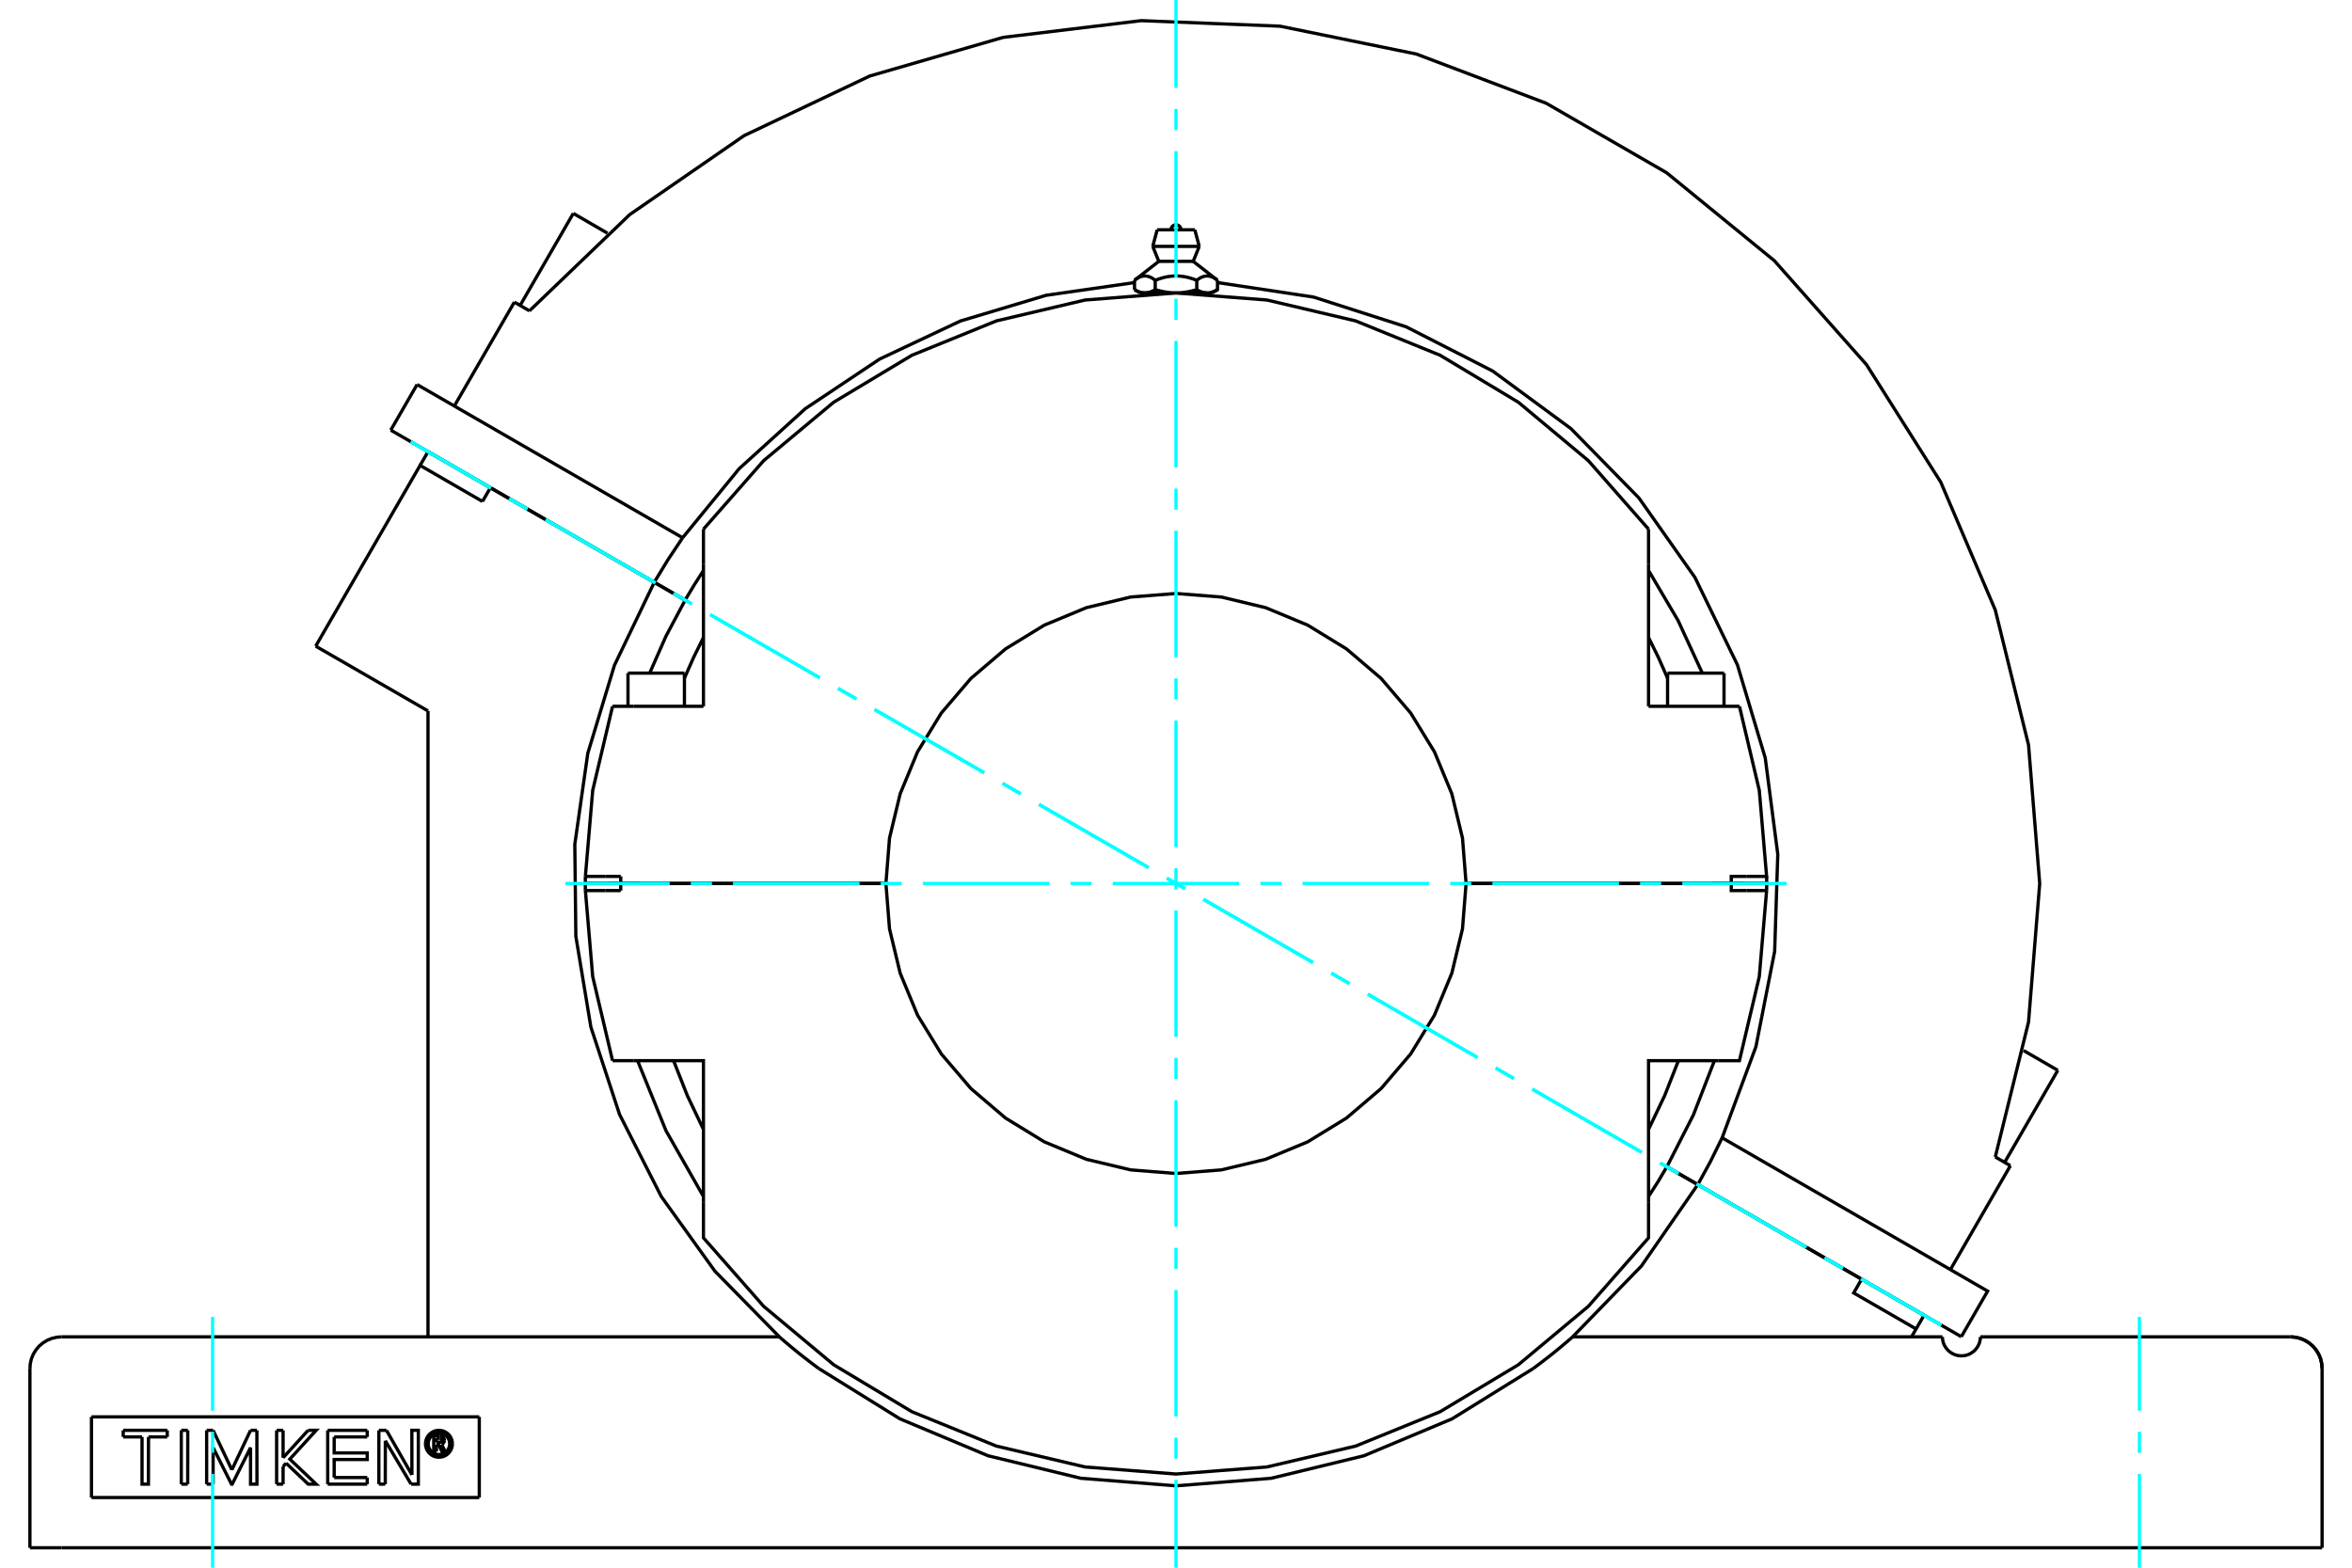 <?xml version="1.0" standalone="no"?>
<!DOCTYPE svg PUBLIC "-//W3C//DTD SVG 1.1//EN"
	"http://www.w3.org/Graphics/SVG/1.1/DTD/svg11.dtd">
<svg xmlns="http://www.w3.org/2000/svg" height="100%" width="100%" viewBox="0 0 36000 24000">
	<rect x="-1800" y="-1200" width="39600" height="26400" style="fill:#FFF"/>
	<g style="fill:none; fill-rule:evenodd" transform="matrix(1 0 0 1 0 0)">
		<g style="fill:none; stroke:#000; stroke-width:50; shape-rendering:geometricPrecision">
			<line x1="9382" y1="13525" x2="9460" y2="13525"/>
			<line x1="26540" y1="13525" x2="26618" y2="13525"/>
			<line x1="9324" y1="13525" x2="9382" y2="13525"/>
			<line x1="26618" y1="13525" x2="26676" y2="13525"/>
			<line x1="27041" y1="13525" x2="26499" y2="13525"/>
			<line x1="22440" y1="13525" x2="26499" y2="13525"/>
			<line x1="26210" y1="13525" x2="26464" y2="13525"/>
			<line x1="26210" y1="13525" x2="26242" y2="13525"/>
			<line x1="8959" y1="13526" x2="9501" y2="13526"/>
			<line x1="13560" y1="13526" x2="9501" y2="13526"/>
			<polyline points="8959,13526 8959,13580 8960,13634"/>
			<line x1="9501" y1="13526" x2="9501" y2="13634"/>
			<line x1="9270" y1="13634" x2="8960" y2="13634"/>
			<line x1="9501" y1="13634" x2="9270" y2="13634"/>
			<polyline points="8960,13634 9072,14951 9376,16238"/>
			<line x1="27040" y1="13634" x2="26730" y2="13634"/>
			<polyline points="26298,16238 26624,16238 26928,14951 27040,13634"/>
			<polyline points="9702,16238 10767,16238 10767,18415"/>
			<polyline points="25233,18415 25233,16238 26298,16238"/>
			<polyline points="26730,13634 26499,13634 26499,13526 22440,13526"/>
			<polyline points="13560,13526 13615,14220 13778,14898 14044,15541 14408,16135 14861,16665 15391,17117 15985,17481 16628,17748 17306,17910 18000,17965 18694,17910 19372,17748 20015,17481 20609,17117 21139,16665 21592,16135 21956,15541 22222,14898 22385,14220 22440,13526"/>
			<line x1="9376" y1="16238" x2="9702" y2="16238"/>
			<polyline points="25233,17290 25480,16772 25690,16238"/>
			<polyline points="10310,16238 10520,16772 10767,17290"/>
			<polyline points="10767,18415 10767,18950 11689,19999 12760,20893 13957,21612 15250,22138 16608,22458 18000,22566 19392,22458 20750,22138 22043,21612 23240,20893 24311,19999 25233,18950 25233,18415"/>
			<polyline points="27040,13634 27041,13580 27041,13526"/>
			<line x1="26499" y1="13526" x2="27041" y2="13526"/>
			<line x1="9702" y1="10813" x2="9376" y2="10813"/>
			<line x1="10767" y1="10813" x2="9702" y2="10813"/>
			<polyline points="25233,8101 24311,7052 23240,6158 22043,5439 20750,4913 19392,4593 18000,4485 16608,4593 15250,4913 13957,5439 12760,6158 11689,7052 10767,8101"/>
			<polyline points="26624,10813 26298,10813 25233,10813"/>
			<line x1="9270" y1="13417" x2="9501" y2="13417"/>
			<line x1="8960" y1="13417" x2="9270" y2="13417"/>
			<line x1="9501" y1="13417" x2="9501" y2="13525"/>
			<polyline points="8960,13417 8959,13471 8959,13525"/>
			<line x1="9501" y1="13525" x2="8959" y2="13525"/>
			<polyline points="9376,10813 9072,12100 8960,13417"/>
			<line x1="9501" y1="13525" x2="13560" y2="13525"/>
			<polyline points="22440,13525 22385,12830 22222,12153 21956,11510 21592,10916 21139,10386 20609,9934 20015,9570 19372,9303 18694,9140 18000,9086 17306,9140 16628,9303 15985,9570 15391,9934 14861,10386 14408,10916 14044,11510 13778,12153 13615,12830 13560,13525"/>
			<polyline points="26499,13525 26499,13417 26730,13417"/>
			<line x1="25233" y1="10813" x2="25233" y2="8636"/>
			<line x1="10767" y1="8636" x2="10767" y2="10813"/>
			<polyline points="27041,13525 27041,13471 27040,13417"/>
			<polyline points="26730,13417 27040,13417 26928,12100 26624,10813"/>
			<polyline points="10767,9760 10615,10068 10476,10382"/>
			<line x1="10767" y1="8101" x2="10767" y2="8636"/>
			<line x1="25233" y1="8636" x2="25233" y2="8101"/>
			<polyline points="25524,10382 25385,10068 25233,9760"/>
			<line x1="9758" y1="13525" x2="9790" y2="13525"/>
			<line x1="9536" y1="13525" x2="9790" y2="13525"/>
			<line x1="25524" y1="10305" x2="26388" y2="10305"/>
			<line x1="9612" y1="10305" x2="10476" y2="10305"/>
			<polyline points="17524,4484 17519,4484 17515,4484 17510,4483 17506,4483 17502,4483 17497,4482 17493,4482 17489,4481 17484,4481 17480,4480 17476,4479 17471,4478 17467,4477 17463,4476 17458,4475 17454,4474 17449,4472 17445,4471 17440,4470 17436,4468 17431,4466 17427,4465 17422,4463 17418,4461 17413,4459 17408,4457 17404,4455 17399,4453 17394,4450 17389,4448 17385,4445 17380,4443 17375,4440 17370,4437 17365,4435"/>
			<polyline points="17682,4435 17677,4437 17672,4440 17667,4443 17663,4445 17658,4448 17653,4450 17648,4453 17643,4455 17639,4457 17634,4459 17629,4461 17625,4463 17620,4465 17616,4466 17611,4468 17607,4470 17602,4471 17598,4472 17593,4474 17589,4475 17585,4476 17580,4477 17576,4478 17571,4479 17567,4480 17563,4481 17558,4481 17554,4482 17550,4482 17545,4483 17541,4483 17537,4483 17532,4484 17528,4484 17524,4484"/>
			<line x1="17682" y1="4435" x2="17682" y2="4291"/>
			<polyline points="17365,4291 17375,4283 17385,4276 17395,4269 17405,4263 17414,4257 17424,4252 17433,4247 17442,4243 17451,4239 17460,4236 17468,4233 17477,4231 17485,4229 17494,4227 17502,4226 17511,4225 17519,4225 17528,4225 17536,4225 17545,4226 17553,4227 17562,4229 17570,4231 17579,4233 17588,4236 17596,4239 17605,4243 17614,4247 17624,4252 17633,4257 17642,4263 17652,4269 17662,4276 17672,4283 17682,4291"/>
			<line x1="17365" y1="4291" x2="17365" y2="4435"/>
			<line x1="17737" y1="4001" x2="18263" y2="4001"/>
			<polyline points="17682,4291 17703,4283 17723,4276 17743,4269 17762,4263 17781,4257 17800,4252 17818,4247 17836,4243 17854,4239 17872,4236 17889,4233 17907,4231 17924,4229 17941,4227 17958,4226 17975,4225 17992,4225 18008,4225 18025,4225 18042,4226 18059,4227 18076,4229 18093,4231 18111,4233 18128,4236 18146,4239 18164,4243 18182,4247 18200,4252 18219,4257 18238,4263 18257,4269 18277,4276 18297,4283 18318,4291 18328,4283 18338,4276 18348,4269 18358,4263 18367,4257 18376,4252 18386,4247 18395,4243 18404,4239 18412,4236 18421,4233 18430,4231 18438,4229 18447,4227 18455,4226 18464,4225 18472,4225 18481,4225 18489,4225 18498,4226 18506,4227 18515,4229 18523,4231 18532,4233 18540,4236 18549,4239 18558,4243 18567,4247 18576,4252 18586,4257 18595,4263 18605,4269 18615,4276 18625,4283 18635,4291"/>
			<polyline points="17524,4484 18000,4484 17991,4484 17983,4484 17974,4483 17965,4483 17956,4483 17948,4482 17939,4482 17930,4481 17922,4481 17913,4480 17904,4479 17895,4478 17887,4477 17878,4476 17869,4475 17860,4474 17851,4472 17843,4471 17834,4470 17825,4468 17816,4466 17806,4465 17797,4463 17788,4461 17779,4459 17770,4457 17760,4455 17751,4453 17741,4450 17732,4448 17722,4445 17712,4443 17702,4440 17692,4437 17682,4435"/>
			<line x1="17450" y1="4484" x2="17524" y2="4484"/>
			<polyline points="18635,4291 18635,4435 18630,4437 18625,4440 18620,4443 18615,4445 18611,4448 18606,4450 18601,4453 18596,4455 18592,4457 18587,4459 18582,4461 18578,4463 18573,4465 18569,4466 18564,4468 18560,4470 18555,4471 18551,4472 18546,4474 18542,4475 18537,4476 18533,4477 18529,4478 18524,4479 18520,4480 18516,4481 18511,4481 18507,4482 18503,4482 18498,4483 18494,4483 18490,4483 18485,4484 18481,4484 18476,4484 18550,4484"/>
			<polyline points="18476,4484 18472,4484 18468,4484 18463,4483 18459,4483 18455,4483 18450,4482 18446,4482 18442,4481 18437,4481 18433,4480 18429,4479 18424,4478 18420,4477 18415,4476 18411,4475 18407,4474 18402,4472 18398,4471 18393,4470 18389,4468 18384,4466 18380,4465 18375,4463 18371,4461 18366,4459 18361,4457 18357,4455 18352,4453 18347,4450 18342,4448 18337,4445 18333,4443 18328,4440 18323,4437 18318,4435"/>
			<polyline points="18318,4291 18318,4435 18308,4437 18298,4440 18288,4443 18278,4445 18268,4448 18259,4450 18249,4453 18240,4455 18230,4457 18221,4459 18212,4461 18203,4463 18194,4465 18184,4466 18175,4468 18166,4470 18157,4471 18149,4472 18140,4474 18131,4475 18122,4476 18113,4477 18105,4478 18096,4479 18087,4480 18078,4481 18070,4481 18061,4482 18052,4482 18044,4483 18035,4483 18026,4483 18017,4484 18009,4484 18000,4484 18476,4484"/>
			<line x1="17644" y1="3772" x2="18356" y2="3772"/>
			<line x1="17712" y1="3518" x2="18288" y2="3518"/>
			<line x1="8775" y1="3267" x2="9298" y2="3570"/>
			<line x1="30973" y1="16083" x2="31497" y2="16386"/>
			<line x1="10014" y1="8914" x2="10487" y2="9187"/>
			<line x1="5981" y1="6585" x2="10014" y2="8914"/>
			<line x1="25987" y1="18135" x2="30020" y2="20464"/>
			<line x1="25514" y1="17862" x2="25987" y2="18135"/>
			<line x1="6384" y1="5887" x2="5981" y2="6585"/>
			<polyline points="10448,8233 10224,8569 10014,8914"/>
			<line x1="6384" y1="5887" x2="10448" y2="8233"/>
			<polyline points="10767,8734 10624,8958 10487,9187"/>
			<polyline points="26056,10305 25684,9498 25233,8734"/>
			<polyline points="25514,17862 25919,17069 26241,16238"/>
			<polyline points="25987,18135 26181,17781 26359,17419 26876,16025 27163,14565 27211,13078 27019,11603 26593,10178 25943,8840 25086,7624 24045,6562 22847,5680 21522,5003 20106,4548 18635,4326"/>
			<polyline points="17365,4326 16011,4521 14701,4914 13464,5497 12327,6256 11314,7175 10448,8233"/>
			<line x1="30771" y1="17846" x2="29853" y2="19437"/>
			<line x1="30540" y1="17712" x2="30771" y2="17846"/>
			<polyline points="30540,17712 31049,15646 31220,13526 31049,11405 30540,9339 29706,7382 28569,5583 27158,3991 25510,2645 23667,1581 21678,827 19593,401 17468,316 15355,572 13312,1164 11390,2076 9639,3285 8104,4759"/>
			<line x1="7873" y1="4625" x2="8104" y2="4759"/>
			<line x1="7873" y1="4625" x2="6954" y2="6216"/>
			<polyline points="26359,17419 30423,19766 30020,20464"/>
			<line x1="1400" y1="21691" x2="1400" y2="22926"/>
			<line x1="7336" y1="22926" x2="1400" y2="22926"/>
			<line x1="7336" y1="21691" x2="7336" y2="22926"/>
			<line x1="1400" y1="21691" x2="7336" y2="21691"/>
			<polyline points="6924,22103 6922,22071 6914,22040 6902,22010 6885,21982 6864,21958 6840,21937 6812,21920 6782,21907 6751,21900 6719,21897 6686,21900 6655,21907 6625,21920 6598,21937 6573,21958 6552,21982 6535,22010 6523,22040 6515,22071 6513,22103 6515,22135 6523,22167 6535,22197 6552,22224 6573,22249 6598,22270 6625,22287 6655,22299 6686,22306 6719,22309 6751,22306 6782,22299 6812,22287 6840,22270 6864,22249 6885,22224 6902,22197 6914,22167 6922,22135 6924,22103"/>
			<polyline points="6883,22103 6881,22077 6875,22052 6865,22028 6852,22006 6835,21987 6815,21970 6793,21956 6769,21946 6744,21940 6719,21938 6693,21940 6668,21946 6644,21956 6622,21970 6602,21987 6585,22006 6572,22028 6562,22052 6556,22077 6554,22103 6556,22129 6562,22154 6572,22178 6585,22200 6602,22220 6622,22236 6644,22250 6668,22260 6693,22266 6719,22268 6744,22266 6769,22260 6793,22250 6815,22236 6835,22220 6852,22200 6865,22178 6875,22154 6881,22129 6883,22103"/>
			<line x1="5915" y1="21897" x2="6305" y2="22579"/>
			<line x1="5799" y1="21897" x2="5915" y2="21897"/>
			<line x1="5799" y1="22721" x2="5799" y2="21897"/>
			<line x1="5897" y1="22721" x2="5799" y2="22721"/>
			<line x1="5898" y1="22057" x2="5897" y2="22721"/>
			<line x1="6292" y1="22721" x2="5898" y2="22057"/>
			<polyline points="6305,22579 6304,21897 6403,21897 6403,22721 6292,22721"/>
			<line x1="4333" y1="22317" x2="4716" y2="21897"/>
			<line x1="4333" y1="21897" x2="4333" y2="22317"/>
			<line x1="4234" y1="21897" x2="4333" y2="21897"/>
			<line x1="4234" y1="22721" x2="4234" y2="21897"/>
			<line x1="4333" y1="22721" x2="4234" y2="22721"/>
			<line x1="4333" y1="22451" x2="4333" y2="22721"/>
			<line x1="4379" y1="22400" x2="4333" y2="22451"/>
			<polyline points="4716,21897 4839,21897 4436,22338 4839,22721 4717,22721 4379,22400"/>
			<line x1="2873" y1="22721" x2="2775" y2="22721"/>
			<line x1="2874" y1="21897" x2="2873" y2="22721"/>
			<line x1="2775" y1="21897" x2="2874" y2="21897"/>
			<line x1="2775" y1="22721" x2="2775" y2="21897"/>
			<line x1="2560" y1="21998" x2="2273" y2="21998"/>
			<line x1="2560" y1="21897" x2="2560" y2="21998"/>
			<line x1="1886" y1="21897" x2="2560" y2="21897"/>
			<line x1="1886" y1="21998" x2="1886" y2="21897"/>
			<line x1="2174" y1="21998" x2="1886" y2="21998"/>
			<polyline points="2273,21998 2272,22721 2174,22721 2174,21998"/>
			<line x1="3835" y1="21897" x2="3932" y2="21897"/>
			<line x1="3549" y1="22502" x2="3835" y2="21897"/>
			<line x1="3262" y1="21897" x2="3549" y2="22502"/>
			<line x1="3163" y1="21897" x2="3262" y2="21897"/>
			<line x1="3163" y1="22721" x2="3163" y2="21897"/>
			<line x1="3262" y1="22721" x2="3163" y2="22721"/>
			<line x1="3262" y1="22162" x2="3262" y2="22721"/>
			<polyline points="3932,21897 3933,22721 3835,22721 3835,22162 3554,22721 3543,22721 3262,22162"/>
			<line x1="5621" y1="21998" x2="5115" y2="21998"/>
			<line x1="5621" y1="21897" x2="5621" y2="21998"/>
			<line x1="5016" y1="21897" x2="5621" y2="21897"/>
			<line x1="5016" y1="22721" x2="5016" y2="21897"/>
			<line x1="5621" y1="22721" x2="5016" y2="22721"/>
			<line x1="5621" y1="22620" x2="5621" y2="22721"/>
			<line x1="5115" y1="22620" x2="5621" y2="22620"/>
			<polyline points="5115,21998 5115,22243 5621,22243 5621,22344 5115,22344 5115,22620"/>
			<line x1="6678" y1="22018" x2="6678" y2="22079"/>
			<line x1="6732" y1="22018" x2="6678" y2="22018"/>
			<polyline points="6763,22048 6763,22043 6761,22039 6760,22034 6757,22030 6754,22027 6750,22024 6746,22021 6742,22020 6737,22019 6732,22018"/>
			<line x1="6802" y1="22048" x2="6763" y2="22048"/>
			<polyline points="6802,22048 6801,22037 6798,22026 6793,22016 6787,22007 6780,21999 6771,21992 6761,21986 6751,21982 6740,21980 6729,21980"/>
			<line x1="6639" y1="21980" x2="6729" y2="21980"/>
			<line x1="6639" y1="22221" x2="6639" y2="21980"/>
			<line x1="6680" y1="22221" x2="6639" y2="22221"/>
			<line x1="6680" y1="22117" x2="6680" y2="22221"/>
			<polyline points="6678,22079 6733,22079 6738,22078 6742,22077 6746,22076 6750,22073 6754,22070 6757,22067 6760,22063 6761,22058 6763,22054 6763,22049 6802,22049"/>
			<polyline points="6759,22112 6770,22107 6779,22100 6787,22092 6793,22082 6798,22072 6801,22061 6802,22049"/>
			<polyline points="6759,22112 6816,22225 6767,22225 6713,22117 6680,22117"/>
			<line x1="30312" y1="20466" x2="35058" y2="20466"/>
			<polyline points="29731,20466 29731,20468 29731,20473 29731,20482 29732,20494 29734,20510 29738,20528 29743,20549 29751,20573 29763,20599 29780,20627 29800,20654 29825,20680 29854,20703 29887,20724 29924,20740 29962,20751 30002,20756 30041,20756 30081,20751 30120,20740 30156,20724 30189,20703 30219,20680 30243,20654 30263,20627 30280,20599 30292,20573 30300,20549 30305,20528 30309,20510 30311,20494 30312,20482 30312,20473 30312,20468 30312,20466"/>
			<polyline points="29449,20136 29328,20345 29258,20466"/>
			<line x1="6551" y1="10884" x2="4832" y2="9892"/>
			<line x1="6551" y1="10884" x2="6551" y2="20466"/>
			<line x1="35542" y1="23695" x2="35542" y2="20950"/>
			<line x1="458" y1="23695" x2="458" y2="20950"/>
			<line x1="942" y1="23695" x2="458" y2="23695"/>
			<polyline points="35542,23695 35058,23695 942,23695"/>
			<polyline points="35542,20950 35536,20875 35519,20801 35490,20731 35450,20666 35401,20608 35343,20559 35278,20519 35208,20490 35134,20472 35058,20466"/>
			<polyline points="7385,7677 6430,7125 4832,9892"/>
			<polyline points="10014,8915 9405,10184 8997,11532 8798,12926 8814,14334 9044,15723 9483,17061 10121,18317 10943,19461 11929,20466"/>
			<polyline points="10014,8915 7506,7467 7385,7677"/>
			<polyline points="12531,20950 12509,20934 12487,20917 12464,20900 12441,20883 12418,20865 12395,20848 12372,20830 12349,20812 12326,20794 12303,20777 12281,20759 12258,20741 12236,20724 12215,20707 12194,20689 12173,20673 12153,20656 12133,20640 12114,20624 12096,20609 12078,20594 12061,20579 12044,20565 12028,20552 12012,20539 11998,20526 11984,20514 11972,20504 11961,20494 11951,20486 11943,20479 11937,20473 11932,20469 11929,20467 11929,20466"/>
			<line x1="942" y1="20466" x2="11929" y2="20466"/>
			<polyline points="12531,20950 13774,21721 15122,22286 16543,22631 18000,22747 19457,22631 20878,22286 22226,21721 23469,20950"/>
			<polyline points="24071,20466 24071,20467 24068,20469 24063,20473 24057,20479 24049,20486 24039,20494 24028,20504 24016,20514 24002,20526 23988,20539 23972,20552 23956,20565 23939,20579 23922,20594 23904,20609 23886,20624 23867,20640 23847,20656 23827,20673 23806,20689 23785,20707 23764,20724 23742,20741 23719,20759 23697,20777 23674,20794 23651,20812 23628,20830 23605,20848 23582,20865 23559,20883 23536,20900 23513,20917 23491,20934 23469,20950"/>
			<line x1="24071" y1="20466" x2="29731" y2="20466"/>
			<line x1="6430" y1="7125" x2="6551" y2="6915"/>
			<line x1="7506" y1="7467" x2="6551" y2="6915"/>
			<polyline points="29328,20345 28373,19794 28494,19584 25986,18136"/>
			<polyline points="24071,20466 25125,19380 25986,18136"/>
			<line x1="29449" y1="20136" x2="28494" y2="19584"/>
			<line x1="25986" y1="18136" x2="25513" y2="17863"/>
			<polyline points="25233,18317 25377,18092 25513,17863"/>
			<polyline points="9759,16238 10194,17311 10767,18317"/>
			<polyline points="10487,9188 10195,9736 9944,10305"/>
			<line x1="10487" y1="9188" x2="10014" y2="8915"/>
			<line x1="25702" y1="13525" x2="25702" y2="13526"/>
			<line x1="26210" y1="13526" x2="26210" y2="13525"/>
			<line x1="25524" y1="10305" x2="25524" y2="10813"/>
			<line x1="26388" y1="10813" x2="26388" y2="10305"/>
			<line x1="9790" y1="13525" x2="9790" y2="13526"/>
			<line x1="10298" y1="13526" x2="10298" y2="13525"/>
			<line x1="9612" y1="10305" x2="9612" y2="10813"/>
			<line x1="10476" y1="10813" x2="10476" y2="10305"/>
			<polyline points="18076,3518 18075,3506 18073,3494 18068,3483 18062,3473 18054,3464 18045,3456 18035,3450 18024,3445 18012,3442 18000,3441 17988,3442 17976,3445 17965,3450 17955,3456 17946,3464 17938,3473 17932,3483 17927,3494 17925,3506 17924,3518"/>
			<line x1="17737" y1="4001" x2="17365" y2="4291"/>
			<line x1="18635" y1="4291" x2="18263" y2="4001"/>
			<line x1="17365" y1="4435" x2="17450" y2="4484"/>
			<line x1="18550" y1="4484" x2="18635" y2="4435"/>
			<line x1="17505" y1="4484" x2="17505" y2="4498"/>
			<line x1="18495" y1="4498" x2="18495" y2="4484"/>
			<line x1="17644" y1="3772" x2="17737" y2="4001"/>
			<line x1="18263" y1="4001" x2="18356" y2="3772"/>
			<line x1="17712" y1="3518" x2="17644" y2="3772"/>
			<line x1="18356" y1="3772" x2="18288" y2="3518"/>
			<line x1="6992" y1="7169" x2="6991" y2="7169"/>
			<line x1="8400" y1="7983" x2="8401" y2="7982"/>
			<line x1="8775" y1="3267" x2="7961" y2="4676"/>
			<line x1="27600" y1="19067" x2="27600" y2="19068"/>
			<line x1="30683" y1="17795" x2="31497" y2="16386"/>
			<polyline points="942,20466 866,20472 792,20490 722,20519 657,20559 599,20608 550,20666 510,20731 481,20801 464,20875 458,20950"/>
			<polyline points="35542,20950 35536,20875 35519,20801 35490,20731 35450,20666 35401,20608 35343,20559 35278,20519 35208,20490 35134,20472 35058,20466"/>
		</g>
		<g style="fill:none; stroke:#0FF; stroke-width:50; shape-rendering:geometricPrecision">
			<line x1="18000" y1="24000" x2="18000" y2="22655"/>
			<line x1="18000" y1="22332" x2="18000" y2="22009"/>
			<line x1="18000" y1="21686" x2="18000" y2="19749"/>
			<line x1="18000" y1="19426" x2="18000" y2="19103"/>
			<line x1="18000" y1="18781" x2="18000" y2="16843"/>
			<line x1="18000" y1="16520" x2="18000" y2="16197"/>
			<line x1="18000" y1="15875" x2="18000" y2="13937"/>
			<line x1="18000" y1="13614" x2="18000" y2="13292"/>
			<line x1="18000" y1="12969" x2="18000" y2="11031"/>
			<line x1="18000" y1="10708" x2="18000" y2="10386"/>
			<line x1="18000" y1="10063" x2="18000" y2="8125"/>
			<line x1="18000" y1="7803" x2="18000" y2="7480"/>
			<line x1="18000" y1="7157" x2="18000" y2="5219"/>
			<line x1="18000" y1="4897" x2="18000" y2="4574"/>
			<line x1="18000" y1="4251" x2="18000" y2="2314"/>
			<line x1="18000" y1="1991" x2="18000" y2="1668"/>
			<line x1="18000" y1="1345" x2="18000" y2="0"/>
			<line x1="8654" y1="13525" x2="10251" y2="13525"/>
			<line x1="10574" y1="13525" x2="10897" y2="13525"/>
			<line x1="11219" y1="13525" x2="13157" y2="13525"/>
			<line x1="13480" y1="13525" x2="13803" y2="13525"/>
			<line x1="14125" y1="13525" x2="16063" y2="13525"/>
			<line x1="16386" y1="13525" x2="16708" y2="13525"/>
			<line x1="17031" y1="13525" x2="18969" y2="13525"/>
			<line x1="19292" y1="13525" x2="19614" y2="13525"/>
			<line x1="19937" y1="13525" x2="21875" y2="13525"/>
			<line x1="22197" y1="13525" x2="22520" y2="13525"/>
			<line x1="22843" y1="13525" x2="24781" y2="13525"/>
			<line x1="25103" y1="13525" x2="25426" y2="13525"/>
			<line x1="25749" y1="13525" x2="27346" y2="13525"/>
			<line x1="29713" y1="20288" x2="28486" y2="19579"/>
			<line x1="28206" y1="19418" x2="27927" y2="19257"/>
			<line x1="27647" y1="19095" x2="25969" y2="18126"/>
			<line x1="25690" y1="17965" x2="25410" y2="17804"/>
			<line x1="25130" y1="17642" x2="23453" y2="16674"/>
			<line x1="23173" y1="16512" x2="22893" y2="16351"/>
			<line x1="22614" y1="16189" x2="20936" y2="15221"/>
			<line x1="20656" y1="15059" x2="20377" y2="14898"/>
			<line x1="20097" y1="14736" x2="18419" y2="13768"/>
			<line x1="18140" y1="13606" x2="17860" y2="13445"/>
			<line x1="17581" y1="13283" x2="15903" y2="12315"/>
			<line x1="15623" y1="12153" x2="15344" y2="11992"/>
			<line x1="15064" y1="11830" x2="13386" y2="10862"/>
			<line x1="13107" y1="10700" x2="12827" y2="10539"/>
			<line x1="12547" y1="10377" x2="10870" y2="9409"/>
			<line x1="10590" y1="9247" x2="10310" y2="9086"/>
			<line x1="10031" y1="8924" x2="8353" y2="7956"/>
			<line x1="8073" y1="7794" x2="7794" y2="7633"/>
			<line x1="7514" y1="7471" x2="6287" y2="6763"/>
			<line x1="29713" y1="20288" x2="28486" y2="19579"/>
			<line x1="28206" y1="19418" x2="27927" y2="19257"/>
			<line x1="27647" y1="19095" x2="25969" y2="18126"/>
			<line x1="25690" y1="17965" x2="25410" y2="17804"/>
			<line x1="25130" y1="17642" x2="23453" y2="16674"/>
			<line x1="23173" y1="16512" x2="22893" y2="16351"/>
			<line x1="22614" y1="16189" x2="20936" y2="15221"/>
			<line x1="20656" y1="15059" x2="20377" y2="14898"/>
			<line x1="20097" y1="14736" x2="18419" y2="13768"/>
			<line x1="18140" y1="13606" x2="17860" y2="13445"/>
			<line x1="17581" y1="13283" x2="15903" y2="12315"/>
			<line x1="15623" y1="12153" x2="15344" y2="11992"/>
			<line x1="15064" y1="11830" x2="13386" y2="10862"/>
			<line x1="13107" y1="10700" x2="12827" y2="10539"/>
			<line x1="12547" y1="10377" x2="10870" y2="9409"/>
			<line x1="10590" y1="9247" x2="10310" y2="9086"/>
			<line x1="10031" y1="8924" x2="8353" y2="7956"/>
			<line x1="8073" y1="7794" x2="7794" y2="7633"/>
			<line x1="7514" y1="7471" x2="6287" y2="6763"/>
			<line x1="3254" y1="20161" x2="3254" y2="21596"/>
			<line x1="3254" y1="21919" x2="3254" y2="22242"/>
			<line x1="3254" y1="22565" x2="3254" y2="24000"/>
			<line x1="32746" y1="20161" x2="32746" y2="21596"/>
			<line x1="32746" y1="21919" x2="32746" y2="22242"/>
			<line x1="32746" y1="22565" x2="32746" y2="24000"/>
		</g>
	</g>
</svg>
